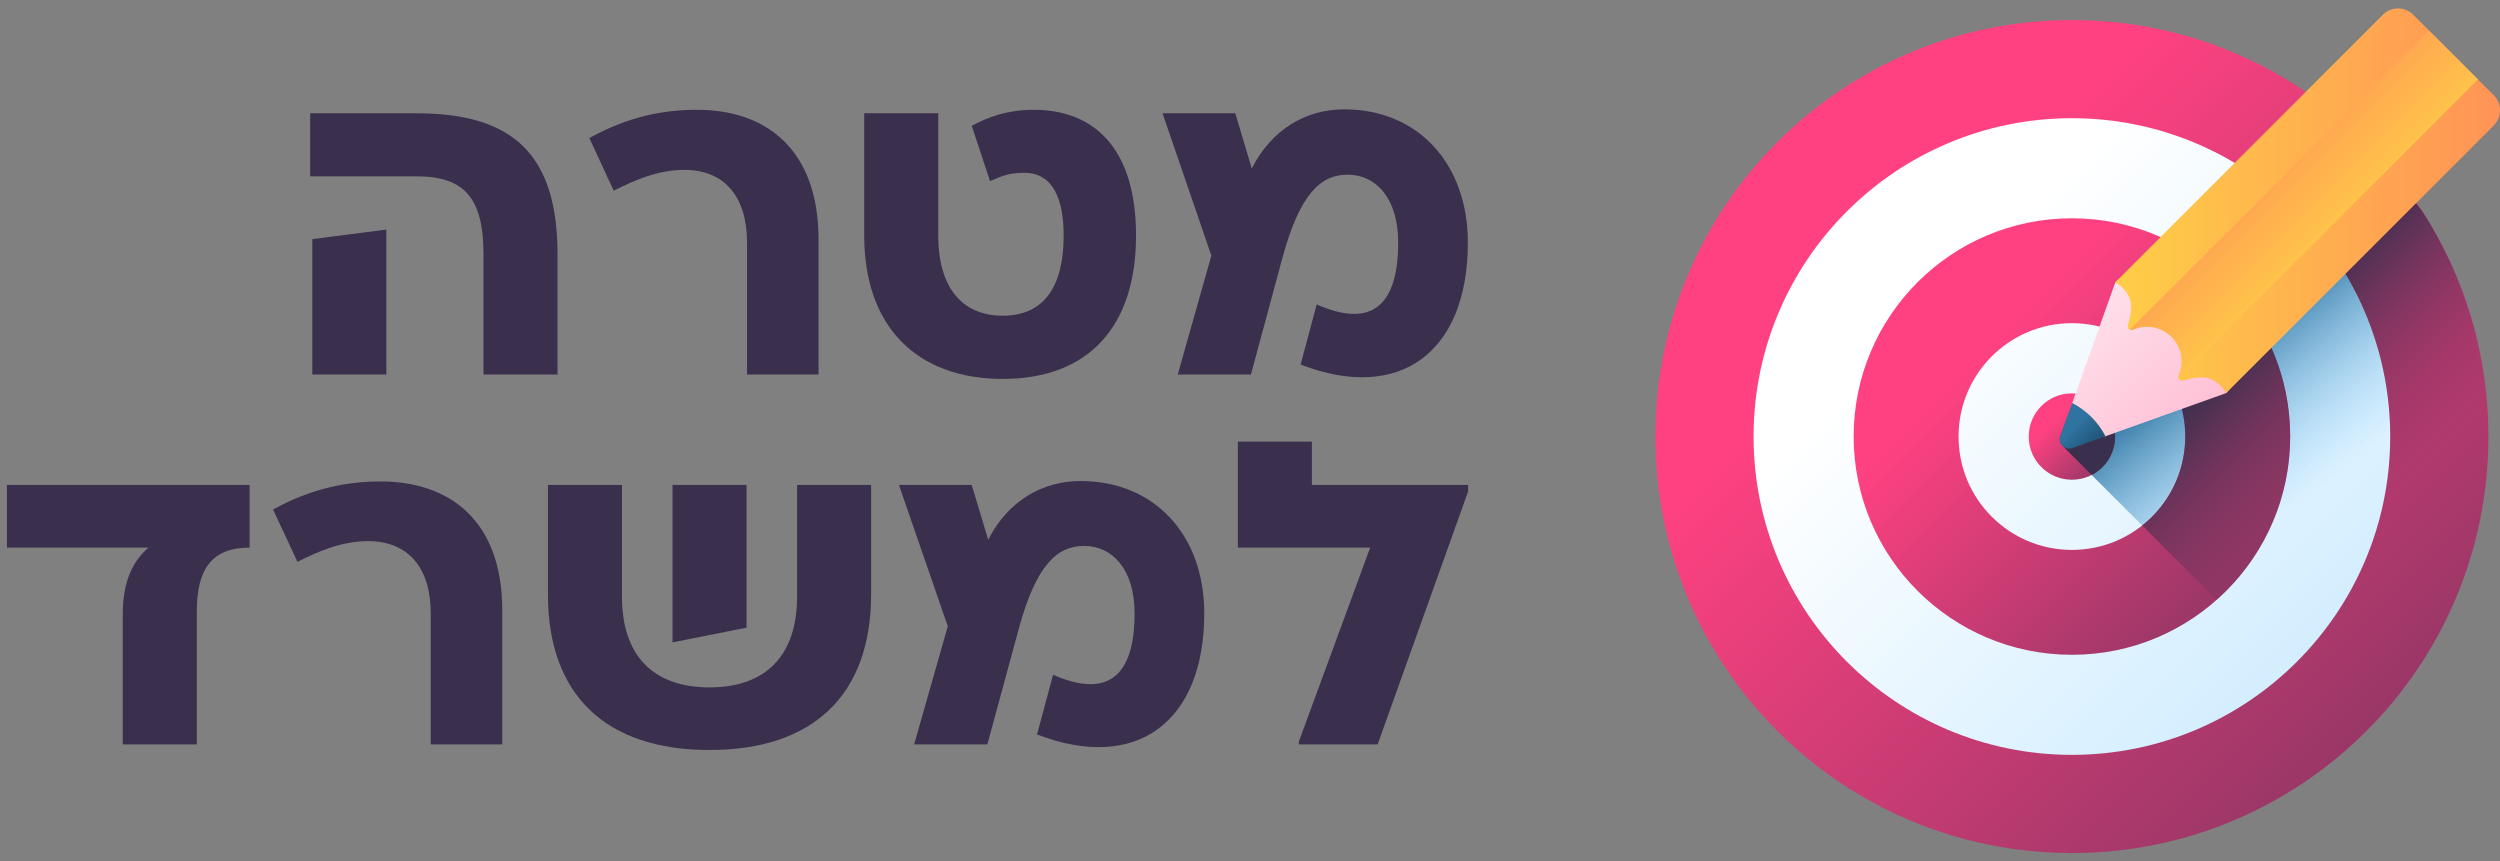 <svg xmlns="http://www.w3.org/2000/svg" fill="none" viewBox="0 0 148 51" height="51" width="148">
<rect x="0" y="0" width="148" height="51" fill="#808080" stroke="none"/>
<path fill="#3A2F4D" d="M18.364 10.44H24.68C27.514 10.44 28.622 11.757 28.622 15.056V22.173H33.005V15.056C33.005 9.232 30.455 6.707 24.68 6.707H18.364V10.44ZM18.489 22.173H22.872V13.59L18.489 14.156V22.173Z"></path>
<path fill="#3A2F4D" d="M48.457 14.182C48.457 8.815 45.332 6.499 41.257 6.499C39.273 6.499 37.157 6.907 34.89 8.174L36.332 11.29C37.548 10.674 38.94 10.057 40.515 10.057C42.882 10.057 44.224 11.632 44.224 14.357V22.174H48.457V14.182Z"></path>
<path fill="#3A2F4D" d="M61.194 6.499C59.694 6.499 58.511 6.907 57.528 7.449L58.611 10.723C59.286 10.44 59.669 10.232 60.653 10.232C62.328 10.232 62.969 11.782 62.969 13.948C62.969 16.99 61.786 18.69 59.361 18.69C56.936 18.69 55.544 16.99 55.544 13.948V6.707H51.161V13.948C51.161 19.34 54.278 22.432 59.361 22.432C64.436 22.432 67.253 19.34 67.253 13.948C67.253 8.665 64.669 6.499 61.194 6.499Z"></path>
<path fill="#3A2F4D" d="M79.572 6.473C77.33 6.473 75.297 7.631 74.105 9.973L73.13 6.706H68.822L71.713 15.132L69.722 22.173H74.055L75.913 15.29C76.947 11.448 78.205 10.34 79.78 10.34C81.455 10.34 82.772 11.732 82.772 14.357C82.772 18.073 81.222 19.465 77.947 18.023L76.997 21.581C82.847 23.848 86.897 20.881 86.897 14.357C86.897 9.723 83.98 6.473 79.572 6.473Z"></path>
<path fill="#3A2F4D" d="M0.41 32.417H8.793C7.835 33.236 7.268 34.469 7.268 36.34V44.069H11.652V36.182C11.652 33.7 12.535 32.417 14.777 32.417V28.709H0.41V32.417Z"></path>
<path fill="#3A2F4D" d="M29.733 36.133C29.733 30.803 26.608 28.502 22.533 28.502C20.549 28.502 18.433 28.908 16.166 30.166L17.608 33.261C18.824 32.649 20.216 32.036 21.791 32.036C24.158 32.036 25.499 33.6 25.499 36.306V44.069H29.733V36.133Z"></path>
<path fill="#3A2F4D" d="M47.187 35.313C47.187 38.822 45.328 40.693 42.003 40.693C38.678 40.693 36.82 38.822 36.82 35.313V28.709H32.437V35.181C32.437 41.148 35.861 44.4 42.003 44.4C48.136 44.4 51.57 41.148 51.57 35.181V28.709H47.187V35.313ZM39.812 28.709V38.028L44.195 37.159V28.709H39.812Z"></path>
<path fill="#3A2F4D" d="M63.967 28.477C61.726 28.477 59.692 29.628 58.501 31.953L57.526 28.709H53.217L56.109 37.076L54.117 44.069H58.451L60.309 37.233C61.342 33.418 62.601 32.318 64.176 32.318C65.851 32.318 67.167 33.7 67.167 36.306C67.167 39.997 65.617 41.379 62.342 39.948L61.392 43.481C67.242 45.733 71.292 42.786 71.292 36.306C71.292 31.705 68.376 28.477 63.967 28.477Z"></path>
<path fill="#3A2F4D" d="M77.664 26.144H73.281V32.417H81.114L76.889 43.912V44.069H81.556L86.914 29.09V28.709H77.664V26.144Z"></path>
<g clip-path="url(#clip0_113_8445)">
<path fill="url(#paint0_linear_113_8445)" d="M122.657 46.016C133.798 46.016 142.83 36.984 142.83 25.843C142.83 14.702 133.798 5.67 122.657 5.67C111.516 5.67 102.484 14.702 102.484 25.843C102.484 36.984 111.516 46.016 122.657 46.016Z"></path>
<path fill="url(#paint1_linear_113_8445)" d="M136.502 5.925C136.502 5.925 125.23 17.197 125.229 17.198L121.973 25.817C121.9 26.023 121.953 26.226 122.076 26.367L139.533 43.818C144.322 39.32 147.314 32.931 147.314 25.843C147.314 17.358 143.027 10.361 136.502 5.925Z"></path>
<path fill="url(#paint2_linear_113_8445)" d="M122.657 1.186C109.04 1.186 98 12.225 98 25.843C98 39.46 109.04 50.5 122.657 50.5C136.275 50.5 147.314 39.46 147.314 25.843C147.314 12.225 136.275 1.186 122.657 1.186ZM122.657 44.688C112.25 44.688 103.812 36.25 103.812 25.843C103.812 15.435 112.25 6.998 122.657 6.998C133.065 6.998 141.502 15.435 141.502 25.843C141.502 36.25 133.065 44.688 122.657 44.688Z"></path>
<path fill="url(#paint3_linear_113_8445)" d="M122.657 12.922C115.521 12.922 109.736 18.707 109.736 25.843C109.736 32.978 115.521 38.764 122.657 38.764C129.793 38.764 135.578 32.978 135.578 25.843C135.578 18.707 129.793 12.922 122.657 12.922ZM122.657 32.554C118.95 32.554 115.946 29.55 115.946 25.843C115.946 22.136 118.95 19.132 122.657 19.132C126.363 19.132 129.368 22.136 129.368 25.843C129.368 29.55 126.363 32.554 122.657 32.554Z"></path>
<path fill="url(#paint4_linear_113_8445)" d="M122.657 28.4C124.069 28.4 125.214 27.255 125.214 25.843C125.214 24.43 124.069 23.286 122.657 23.286C121.244 23.286 120.1 24.43 120.1 25.843C120.1 27.255 121.244 28.4 122.657 28.4Z"></path>
<path fill="url(#paint5_linear_113_8445)" d="M143.391 12.493C141.295 9.831 138.886 7.544 136.502 5.925C136.502 5.925 134.734 7.693 132.598 9.829C137.944 13.155 141.502 19.083 141.502 25.843C141.502 31.327 139.159 36.264 135.42 39.706L139.533 43.818C144.322 39.321 147.314 32.931 147.314 25.843C147.314 20.923 145.873 16.34 143.391 12.493Z"></path>
<path fill="url(#paint6_linear_113_8445)" d="M128.239 14.188C126.525 15.902 125.228 17.197 125.228 17.197L124.41 19.365C127.267 20.135 129.367 22.743 129.367 25.843C129.367 27.978 128.371 29.879 126.819 31.108L131.224 35.513C133.895 33.148 135.578 29.692 135.578 25.843C135.578 20.707 132.58 16.27 128.239 14.188Z"></path>
<path fill="url(#paint7_linear_113_8445)" d="M122.925 23.3L121.974 25.817C121.901 26.023 121.953 26.225 122.076 26.366L123.827 28.117C124.652 27.692 125.214 26.834 125.214 25.843C125.214 24.52 124.211 23.433 122.925 23.3Z"></path>
<path fill="url(#paint8_linear_113_8445)" d="M125.229 16.71L122.675 23.857L122.358 25.843C122.201 26.283 124.643 25.825 124.643 25.825L131.789 23.27C133.606 21.453 127.046 14.893 125.229 16.71Z"></path>
<path fill="url(#paint9_linear_113_8445)" d="M147.629 7.432L131.789 23.27C131.61 22.959 131.337 22.684 130.987 22.489C130.509 22.224 129.762 22.369 129.245 22.526C129.133 22.559 129.03 22.501 128.988 22.411C128.961 22.357 128.956 22.291 128.985 22.227C128.986 22.227 128.986 22.225 128.986 22.225C129.015 22.159 129.04 22.092 129.062 22.025C129.071 21.993 129.081 21.961 129.091 21.928C129.092 21.926 129.092 21.925 129.092 21.922C129.119 21.818 129.138 21.714 129.149 21.608C129.153 21.573 129.155 21.537 129.158 21.502C129.161 21.444 129.161 21.387 129.159 21.329C129.146 20.924 129.014 20.522 128.763 20.18C128.701 20.097 128.633 20.018 128.558 19.942C128.482 19.867 128.403 19.799 128.32 19.738C127.929 19.45 127.46 19.318 126.998 19.342C126.963 19.345 126.927 19.347 126.892 19.351C126.786 19.361 126.68 19.381 126.578 19.408C126.575 19.408 126.574 19.408 126.572 19.409C126.539 19.419 126.507 19.428 126.475 19.438C126.44 19.449 126.406 19.461 126.373 19.474C126.34 19.486 126.308 19.499 126.276 19.513C126.275 19.513 126.275 19.513 126.274 19.515C126.209 19.543 126.143 19.538 126.089 19.512C125.999 19.47 125.941 19.367 125.974 19.255C126.131 18.738 126.276 17.992 126.011 17.514C125.816 17.163 125.542 16.89 125.229 16.711L141.068 0.871C141.564 0.376 142.366 0.376 142.86 0.871L143.796 1.806L146.694 4.705L147.629 5.64C148.124 6.134 148.124 6.936 147.629 7.432Z"></path>
<path fill="url(#paint10_linear_113_8445)" d="M146.694 4.704L128.987 22.411C128.961 22.357 128.956 22.291 128.985 22.226C128.986 22.226 128.986 22.225 128.986 22.225C129.015 22.159 129.139 21.713 129.149 21.607C129.154 21.571 129.156 21.537 129.157 21.502C129.181 21.04 129.05 20.57 128.762 20.18C128.701 20.096 128.633 20.017 128.558 19.942C128.482 19.866 128.403 19.798 128.319 19.737C127.929 19.45 127.46 19.318 126.998 19.342C126.963 19.343 126.928 19.346 126.892 19.35C126.787 19.36 126.682 19.379 126.577 19.408C126.575 19.408 126.574 19.408 126.571 19.409C126.539 19.417 126.308 19.499 126.276 19.513C126.274 19.513 126.274 19.513 126.273 19.514C126.209 19.543 126.143 19.538 126.089 19.512L143.795 1.806L146.694 4.704Z"></path>
<path fill="url(#paint11_linear_113_8445)" d="M123.812 24.688C123.467 24.343 123.082 24.067 122.674 23.856L121.973 25.817C121.816 26.258 122.241 26.683 122.682 26.526L124.643 25.825C124.433 25.418 124.156 25.032 123.812 24.688Z"></path>
</g>
<defs>
<linearGradient gradientUnits="userSpaceOnUse" y2="44.948" x2="141.762" y1="17.773" x1="114.587" id="paint0_linear_113_8445">
<stop stop-color="white"></stop>
<stop stop-color="#C7E9FF" offset="1"></stop>
</linearGradient>
<linearGradient gradientUnits="userSpaceOnUse" y2="18.97" x2="132.302" y1="27.494" x1="139.203" id="paint1_linear_113_8445">
<stop stop-opacity="0" stop-color="#7ACBFF"></stop>
<stop stop-color="#2F73A0" offset="1"></stop>
</linearGradient>
<linearGradient gradientUnits="userSpaceOnUse" y2="49.194" x2="146.008" y1="15.979" x1="112.794" id="paint2_linear_113_8445">
<stop stop-color="#FF4181"></stop>
<stop stop-color="#843561" offset="1"></stop>
</linearGradient>
<linearGradient gradientUnits="userSpaceOnUse" y2="38.079" x2="134.893" y1="20.674" x1="117.488" id="paint3_linear_113_8445">
<stop stop-color="#FF4181"></stop>
<stop stop-color="#843561" offset="1"></stop>
</linearGradient>
<linearGradient gradientUnits="userSpaceOnUse" y2="28.265" x2="125.079" y1="24.82" x1="121.634" id="paint4_linear_113_8445">
<stop stop-color="#FF4181"></stop>
<stop stop-color="#843561" offset="1"></stop>
</linearGradient>
<linearGradient gradientUnits="userSpaceOnUse" y2="19.822" x2="133.304" y1="28.874" x1="142.356" id="paint5_linear_113_8445">
<stop stop-opacity="0" stop-color="#843561"></stop>
<stop stop-color="#3A2F4D" offset="1"></stop>
</linearGradient>
<linearGradient gradientUnits="userSpaceOnUse" y2="23.864" x2="129.263" y1="32.916" x1="138.314" id="paint6_linear_113_8445">
<stop stop-opacity="0" stop-color="#843561"></stop>
<stop stop-color="#3A2F4D" offset="1"></stop>
</linearGradient>
<linearGradient gradientUnits="userSpaceOnUse" y2="27.528" x2="125.598" y1="36.58" x1="134.65" id="paint7_linear_113_8445">
<stop stop-opacity="0" stop-color="#843561"></stop>
<stop stop-color="#3A2F4D" offset="1"></stop>
</linearGradient>
<linearGradient gradientUnits="userSpaceOnUse" y2="25.612" x2="129.465" y1="19.053" x1="122.906" id="paint8_linear_113_8445">
<stop stop-color="#FFE0EA"></stop>
<stop stop-color="#FFC0D5" offset="1"></stop>
</linearGradient>
<linearGradient gradientUnits="userSpaceOnUse" y2="11.885" x2="148" y1="11.885" x1="125.229" id="paint9_linear_113_8445">
<stop stop-color="#FFCE47"></stop>
<stop stop-color="#FF9356" offset="1"></stop>
</linearGradient>
<linearGradient gradientUnits="userSpaceOnUse" y2="8.208" x2="132.491" y1="14.83" x1="139.113" id="paint10_linear_113_8445">
<stop stop-color="#FFCE47"></stop>
<stop stop-color="#FF9356" offset="1"></stop>
</linearGradient>
<linearGradient gradientUnits="userSpaceOnUse" y2="27.019" x2="124.45" y1="25.346" x1="122.776" id="paint11_linear_113_8445">
<stop stop-color="#2F73A0"></stop>
<stop stop-color="#174461" offset="1"></stop>
</linearGradient>
<clipPath id="clip0_113_8445">
<rect transform="translate(98 0.5)" fill="white" height="50" width="50"></rect>
</clipPath>
</defs>
</svg>
